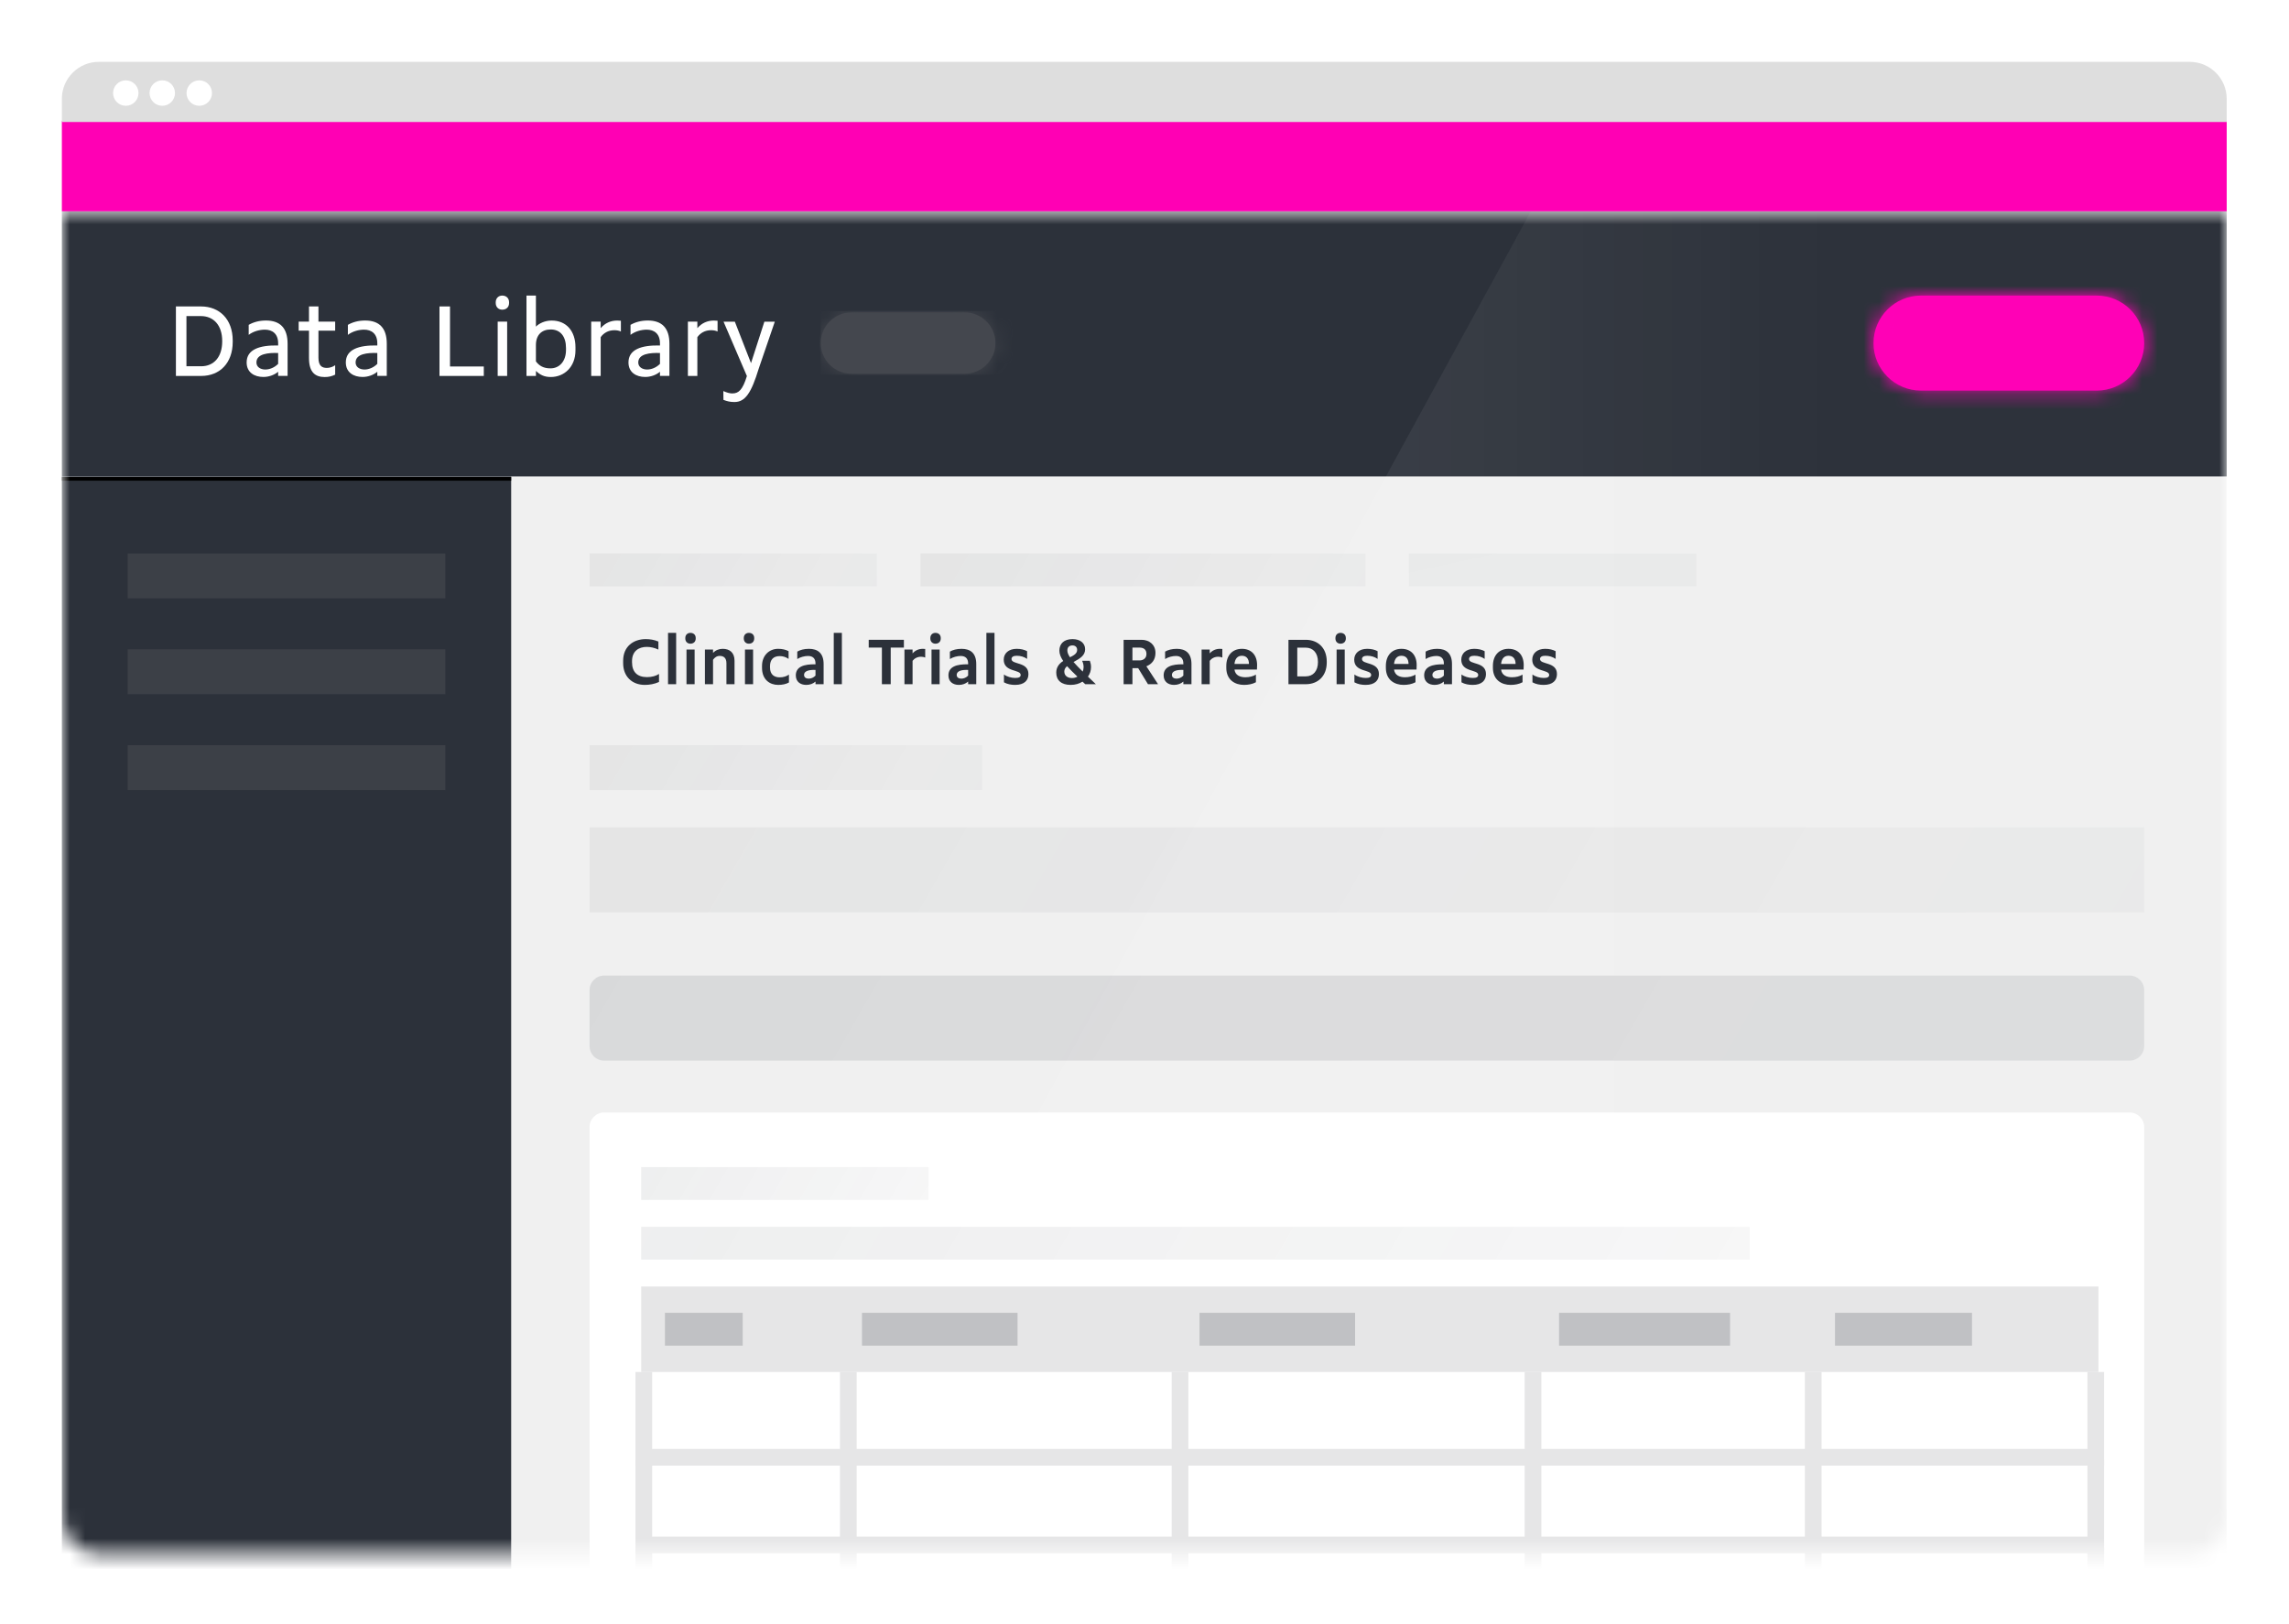 <svg width="148" height="105" viewBox="0 0 148 105" fill="none" xmlns="http://www.w3.org/2000/svg">
<g id="img-DL4" filter="url(#filter0_d_62_811)">
<g id="Clip path group">
<mask id="mask0_62_811" style="mask-type:luminance" maskUnits="userSpaceOnUse" x="4" y="13" width="140" height="88">
<g id="clippath">
<path id="Vector" d="M4 13.649H144V98.085C144 99.406 142.928 100.478 141.608 100.478H6.392C5.072 100.478 4 99.406 4 98.085V13.649Z" fill="white"/>
</g>
</mask>
<g mask="url(#mask0_62_811)">
<g id="Group">
<g id="Vector_2" filter="url(#filter1_d_62_811)">
<path d="M143.972 13.665H4V142.499H143.972V13.665Z" fill="#F0F0F0"/>
</g>
<path id="Vector_3" d="M143.972 13.665H4V30.809H143.972V13.665Z" fill="#2C313A"/>
<path id="Vector_4" d="M33.051 30.81H4V142.721H33.051V30.81Z" fill="#2C313A"/>
<path id="Vector_5" fill-rule="evenodd" clip-rule="evenodd" d="M124.209 19.114H135.565C137.262 19.114 138.638 20.49 138.638 22.187C138.638 23.884 137.262 25.259 135.565 25.259H124.209C122.512 25.259 121.136 23.884 121.136 22.187C121.136 20.49 122.512 19.114 124.209 19.114Z" fill="#FF00B6"/>
<g id="Clip path group_2">
<mask id="mask1_62_811" style="mask-type:luminance" maskUnits="userSpaceOnUse" x="121" y="19" width="18" height="7">
<g id="clippath-1">
<path id="Vector_6" d="M124.209 19.114H135.565C137.262 19.114 138.638 20.49 138.638 22.187C138.638 23.884 137.262 25.259 135.565 25.259H124.209C122.512 25.259 121.136 23.884 121.136 22.187C121.136 20.49 122.512 19.114 124.209 19.114Z" fill="white"/>
</g>
</mask>
<g mask="url(#mask1_62_811)">
<g id="Group_2">
<g id="Clip path group_3">
<mask id="mask2_62_811" style="mask-type:luminance" maskUnits="userSpaceOnUse" x="121" y="18" width="21" height="8">
<g id="clippath-2">
<path id="Vector_7" d="M141.086 18.973H121.136V25.369H141.086V18.973Z" fill="white"/>
</g>
</mask>
<g mask="url(#mask2_62_811)">
<g id="Group_3">
<path id="Vector_8" d="M135.565 25.4H124.209C122.437 25.4 120.994 23.959 120.994 22.185C120.994 20.412 122.436 18.971 124.209 18.971H135.565C137.337 18.971 138.78 20.412 138.78 22.185C138.78 23.959 137.339 25.4 135.565 25.4ZM124.209 19.255C122.593 19.255 121.278 20.569 121.278 22.185C121.278 23.802 122.593 25.116 124.209 25.116H135.565C137.182 25.116 138.496 23.802 138.496 22.185C138.496 20.569 137.182 19.255 135.565 19.255H124.209Z" stroke="#FF00B6" stroke-width="2.11" stroke-miterlimit="10"/>
</g>
</g>
</g>
<path id="Vector_9" d="M141.086 18.973H121.136V25.369H141.086V18.973Z" stroke="#FF00B6" stroke-width="2.11" stroke-miterlimit="10"/>
</g>
</g>
</g>
<path id="Vector_10" opacity="0.1" d="M102.061 8.028L55.734 92.791H151.38V8.028H102.061Z" fill="url(#paint0_linear_62_811)"/>
<path id="Vector_11" d="M11.374 19.817H12.997C14.19 19.817 15.047 20.645 15.047 22.022V22.106C15.047 23.483 14.205 24.311 13.01 24.311H11.374V19.817ZM13.004 23.686C13.833 23.686 14.367 23.082 14.367 22.078V22.049C14.367 21.044 13.819 20.44 12.989 20.44H12.055V23.685H13.003L13.004 23.686Z" fill="white"/>
<path id="Vector_12" d="M17.984 22.344V22.203C17.984 21.578 17.604 21.318 17.127 21.318C16.791 21.318 16.382 21.423 16.08 21.654V21.008C16.382 20.834 16.755 20.727 17.197 20.727C18.117 20.727 18.595 21.219 18.595 22.23V24.308H17.984V24.041C17.724 24.259 17.372 24.377 17.028 24.377C16.453 24.377 15.947 24.089 15.947 23.437C15.947 22.601 16.776 22.314 17.984 22.341V22.344ZM17.155 23.896C17.429 23.896 17.739 23.776 17.984 23.531V22.828C17.359 22.807 16.58 22.87 16.58 23.44C16.58 23.734 16.84 23.896 17.155 23.896Z" fill="white"/>
<path id="Vector_13" d="M19.978 23.166V21.382H19.311V20.799H19.978V19.815H20.59V20.799H21.671V21.382H20.59V23.138C20.59 23.671 20.835 23.791 21.123 23.791C21.384 23.791 21.566 23.692 21.671 23.616V24.228C21.431 24.34 21.249 24.382 20.99 24.382C20.4 24.382 19.979 24.093 19.979 23.168L19.978 23.166Z" fill="white"/>
<path id="Vector_14" d="M24.396 22.344V22.203C24.396 21.578 24.017 21.318 23.54 21.318C23.203 21.318 22.795 21.423 22.493 21.654V21.008C22.795 20.834 23.167 20.727 23.61 20.727C24.529 20.727 25.008 21.219 25.008 22.23V24.308H24.396V24.041C24.136 24.259 23.785 24.377 23.441 24.377C22.865 24.377 22.36 24.089 22.36 23.437C22.36 22.601 23.188 22.314 24.396 22.341V22.344ZM23.568 23.896C23.842 23.896 24.151 23.776 24.396 23.531V22.828C23.771 22.807 22.992 22.87 22.992 23.44C22.992 23.734 23.253 23.896 23.568 23.896Z" fill="white"/>
<path id="Vector_15" d="M28.415 19.817H29.096V23.7H31.281V24.311H28.416V19.817H28.415Z" fill="white"/>
<path id="Vector_16" d="M32.916 19.591C32.916 19.865 32.734 20.026 32.474 20.026C32.235 20.026 32.052 19.865 32.052 19.591V19.549C32.052 19.283 32.235 19.114 32.474 19.114C32.734 19.114 32.916 19.283 32.916 19.549V19.591ZM32.179 24.31V20.799H32.791V24.31H32.179Z" fill="white"/>
<path id="Vector_17" d="M34.04 19.114H34.651V21.122C34.862 20.911 35.234 20.729 35.669 20.729C36.625 20.729 37.208 21.417 37.208 22.456V22.653C37.208 23.734 36.478 24.38 35.614 24.38C35.185 24.38 34.919 24.24 34.653 23.987V24.31H34.041V19.114H34.04ZM35.599 23.82C36.154 23.82 36.596 23.384 36.596 22.626V22.507C36.596 21.762 36.238 21.306 35.607 21.306C35.023 21.306 34.651 21.665 34.651 22.311V23.371C34.869 23.66 35.143 23.821 35.599 23.821V23.82Z" fill="white"/>
<path id="Vector_18" d="M38.226 20.799H38.838V21.221C39.119 20.891 39.491 20.729 39.905 20.729C39.989 20.729 40.067 20.737 40.145 20.743V21.438C40.025 21.381 39.884 21.354 39.723 21.354C39.33 21.354 39.028 21.537 38.838 21.804V24.312H38.226V20.801V20.799Z" fill="white"/>
<path id="Vector_19" d="M42.672 22.344V22.203C42.672 21.578 42.292 21.318 41.815 21.318C41.479 21.318 41.07 21.423 40.768 21.654V21.008C41.07 20.834 41.443 20.727 41.885 20.727C42.805 20.727 43.283 21.219 43.283 22.23V24.308H42.672V24.041C42.412 24.259 42.06 24.377 41.716 24.377C41.141 24.377 40.635 24.089 40.635 23.437C40.635 22.601 41.464 22.314 42.672 22.341V22.344ZM41.843 23.896C42.117 23.896 42.427 23.776 42.672 23.531V22.828C42.047 22.807 41.268 22.87 41.268 23.44C41.268 23.734 41.528 23.896 41.843 23.896Z" fill="white"/>
<path id="Vector_20" d="M44.477 20.799H45.089V21.221C45.37 20.891 45.742 20.729 46.157 20.729C46.24 20.729 46.318 20.737 46.396 20.743V21.438C46.276 21.381 46.136 21.354 45.974 21.354C45.581 21.354 45.279 21.537 45.089 21.804V24.312H44.477V20.801V20.799Z" fill="white"/>
<path id="Vector_21" d="M47.358 25.442C47.758 25.442 48.019 25.21 48.292 24.319L46.782 20.801H47.512L48.558 23.483L49.423 20.801H50.097L49.058 23.835C48.581 25.394 48.194 25.998 47.485 25.998C47.204 25.998 47.014 25.949 46.776 25.858L46.769 25.29C46.993 25.388 47.183 25.444 47.358 25.444V25.442Z" fill="white"/>
<path id="Vector_22" fill-rule="evenodd" clip-rule="evenodd" d="M55.049 20.203H62.379C63.473 20.203 64.362 21.091 64.362 22.186C64.362 23.28 63.473 24.168 62.379 24.168H55.049C53.955 24.168 53.066 23.28 53.066 22.186C53.066 21.091 53.955 20.203 55.049 20.203Z" fill="#44474E"/>
<g id="Clip path group_4">
<mask id="mask3_62_811" style="mask-type:luminance" maskUnits="userSpaceOnUse" x="53" y="20" width="12" height="5">
<g id="clippath-3">
<path id="Vector_23" d="M55.049 20.203H62.379C63.473 20.203 64.362 21.091 64.362 22.186C64.362 23.28 63.473 24.168 62.379 24.168H55.049C53.955 24.168 53.066 23.28 53.066 22.186C53.066 21.091 53.955 20.203 55.049 20.203Z" fill="white"/>
</g>
</mask>
<g mask="url(#mask3_62_811)">
<g id="Group_4">
<path id="Vector_24" d="M65.942 20.111H53.066V24.239H65.942V20.111Z" fill="#44474E"/>
<g id="Clip path group_5">
<mask id="mask4_62_811" style="mask-type:luminance" maskUnits="userSpaceOnUse" x="53" y="20" width="13" height="5">
<g id="clippath-4">
<path id="Vector_25" d="M65.942 20.111H53.066V24.239H65.942V20.111Z" fill="white"/>
</g>
</mask>
<g mask="url(#mask4_62_811)">
<g id="Group_5">
<path id="Vector_26" d="M62.379 24.261H55.049C53.905 24.261 52.974 23.331 52.974 22.185C52.974 21.04 53.904 20.11 55.049 20.11H62.379C63.523 20.11 64.454 21.04 64.454 22.185C64.454 23.331 63.524 24.261 62.379 24.261ZM55.049 20.295C54.007 20.295 53.157 21.143 53.157 22.187C53.157 23.23 54.005 24.078 55.049 24.078H62.379C63.421 24.078 64.27 23.23 64.27 22.187C64.27 21.143 63.422 20.295 62.379 20.295H55.049Z" fill="#44474E"/>
</g>
</g>
</g>
</g>
</g>
</g>
<path id="Vector_27" d="M33.05 30.849H3.999V31.085H33.05V30.849Z" fill="black"/>
<path id="Vector_28" opacity="0.06" d="M56.7 35.792H38.119V37.916H56.7V35.792Z" fill="url(#paint1_linear_62_811)"/>
<path id="Vector_29" opacity="0.06" d="M63.509 48.19H38.119V51.092H63.509V48.19Z" fill="url(#paint2_linear_62_811)"/>
<path id="Vector_30" opacity="0.06" d="M138.638 53.501H38.119V59.002H138.638V53.501Z" fill="url(#paint3_linear_62_811)"/>
<path id="Vector_31" opacity="0.12" d="M137.693 63.088H39.064C38.542 63.088 38.119 63.511 38.119 64.033V67.644C38.119 68.166 38.542 68.589 39.064 68.589H137.693C138.215 68.589 138.638 68.166 138.638 67.644V64.033C138.638 63.511 138.215 63.088 137.693 63.088Z" fill="url(#paint4_linear_62_811)"/>
<path id="Vector_32" d="M137.693 71.942H39.064C38.542 71.942 38.119 72.366 38.119 72.888V114.899C38.119 115.421 38.542 115.844 39.064 115.844H137.693C138.215 115.844 138.638 115.421 138.638 114.899V72.888C138.638 72.366 138.215 71.942 137.693 71.942Z" fill="white"/>
<path id="Vector_33" opacity="0.06" d="M109.68 35.792H91.098V37.916H109.68V35.792Z" fill="url(#paint5_linear_62_811)"/>
<path id="Vector_34" opacity="0.06" d="M88.281 35.792H59.517V37.916H88.281V35.792Z" fill="url(#paint6_linear_62_811)"/>
<path id="Vector_35" opacity="0.08" d="M60.039 75.473H41.458V77.596H60.039V75.473Z" fill="url(#paint7_linear_62_811)"/>
<path id="Vector_36" opacity="0.08" d="M113.132 79.334H41.458V81.457H113.132V79.334Z" fill="url(#paint8_linear_62_811)"/>
<path id="Vector_37" d="M135.678 83.196H41.458V88.723H135.678V83.196Z" fill="url(#paint9_linear_62_811)"/>
<path id="Vector_38" d="M135.507 94.392V99.91H41.627V94.392" stroke="#E6E6E7" stroke-width="1.08" stroke-miterlimit="10"/>
<path id="Vector_39" d="M135.507 88.722V94.24H41.627V88.722" stroke="#E6E6E7" stroke-width="1.08" stroke-miterlimit="10"/>
<path id="Vector_40" d="M135.507 100.067V105.584H41.627V100.067" stroke="#E6E6E7" stroke-width="1.08" stroke-miterlimit="10"/>
<path id="Vector_41" opacity="0.7" d="M28.793 35.792H8.257V38.694H28.793V35.792Z" fill="#44474E"/>
<path id="Vector_42" opacity="0.7" d="M28.793 41.991H8.257V44.894H28.793V41.991Z" fill="#44474E"/>
<path id="Vector_43" opacity="0.7" d="M28.793 48.19H8.257V51.092H28.793V48.19Z" fill="#44474E"/>
<path id="Vector_44" d="M54.851 88.722V111.259" stroke="#E6E6E7" stroke-width="1.08" stroke-miterlimit="10"/>
<path id="Vector_45" d="M76.298 88.722V111.259" stroke="#E6E6E7" stroke-width="1.08" stroke-miterlimit="10"/>
<path id="Vector_46" d="M99.12 88.722V111.259" stroke="#E6E6E7" stroke-width="1.08" stroke-miterlimit="10"/>
<path id="Vector_47" d="M117.238 88.722V111.259" stroke="#E6E6E7" stroke-width="1.08" stroke-miterlimit="10"/>
<path id="Vector_48" opacity="0.2" d="M48.022 84.898H42.993V87.021H48.022V84.898Z" fill="#2C313A"/>
<path id="Vector_49" opacity="0.2" d="M65.792 84.898H55.734V87.021H65.792V84.898Z" fill="#2C313A"/>
<path id="Vector_50" opacity="0.2" d="M87.616 84.898H77.557V87.021H87.616V84.898Z" fill="#2C313A"/>
<path id="Vector_51" opacity="0.2" d="M111.861 84.898H100.804V87.021H111.861V84.898Z" fill="#2C313A"/>
<path id="Vector_52" opacity="0.2" d="M127.504 84.898H118.645V87.021H127.504V84.898Z" fill="#2C313A"/>
<path id="Vector_53" d="M40.291 42.891V42.73C40.291 41.806 40.955 41.33 41.753 41.33C42.009 41.33 42.296 41.37 42.57 41.487V42.007C42.332 41.895 42.067 41.833 41.821 41.833C41.287 41.833 40.865 42.115 40.865 42.752V42.824C40.865 43.452 41.202 43.788 41.834 43.788C42.153 43.788 42.422 43.708 42.61 43.582V44.102C42.314 44.237 41.987 44.291 41.695 44.291C40.847 44.291 40.291 43.725 40.291 42.891Z" fill="#2C313A"/>
<path id="Vector_54" d="M43.193 40.926H43.718V44.246H43.193V40.926Z" fill="#2C313A"/>
<path id="Vector_55" d="M44.983 41.29C44.983 41.5 44.844 41.626 44.638 41.626C44.454 41.626 44.31 41.5 44.31 41.29V41.258C44.31 41.052 44.454 40.926 44.638 40.926C44.844 40.926 44.983 41.052 44.983 41.258V41.29ZM44.387 44.246V42.003H44.912V44.246H44.387Z" fill="#2C313A"/>
<path id="Vector_56" d="M45.578 42.003H46.103V42.223C46.269 42.044 46.489 41.958 46.727 41.958C47.175 41.958 47.493 42.196 47.493 42.734V44.246H46.969V42.887C46.969 42.546 46.789 42.416 46.534 42.416C46.345 42.416 46.202 42.523 46.103 42.667V44.246H45.578V42.003Z" fill="#2C313A"/>
<path id="Vector_57" d="M48.765 41.29C48.765 41.5 48.626 41.626 48.419 41.626C48.235 41.626 48.092 41.5 48.092 41.29V41.258C48.092 41.052 48.235 40.926 48.419 40.926C48.626 40.926 48.765 41.052 48.765 41.258V41.29ZM48.168 44.246V42.003H48.693V44.246H48.168Z" fill="#2C313A"/>
<path id="Vector_58" d="M49.27 43.062C49.27 42.398 49.723 41.958 50.311 41.958C50.58 41.958 50.804 42.012 50.988 42.111V42.609C50.804 42.488 50.625 42.429 50.414 42.429C50.01 42.429 49.786 42.654 49.786 43.084V43.16C49.786 43.64 50.078 43.802 50.409 43.802C50.661 43.802 50.836 43.739 51.011 43.627V44.134C50.822 44.242 50.58 44.291 50.311 44.291C49.786 44.291 49.27 43.963 49.27 43.187V43.062Z" fill="#2C313A"/>
<path id="Vector_59" d="M52.728 42.959V42.909C52.728 42.582 52.554 42.42 52.244 42.42C52.033 42.42 51.751 42.488 51.549 42.618V42.138C51.733 42.03 51.993 41.958 52.302 41.958C52.863 41.958 53.253 42.227 53.253 42.945V44.246H52.728V44.075C52.572 44.215 52.361 44.291 52.132 44.291C51.742 44.291 51.455 44.08 51.455 43.676C51.455 43.111 51.984 42.945 52.728 42.959ZM52.285 43.887C52.446 43.887 52.603 43.82 52.728 43.69V43.322C52.37 43.309 51.988 43.362 51.988 43.649C51.988 43.806 52.118 43.887 52.285 43.887Z" fill="#2C313A"/>
<path id="Vector_60" d="M53.908 40.926H54.433V44.246H53.908V40.926Z" fill="#2C313A"/>
<path id="Vector_61" d="M57.021 41.878H56.169V41.375H58.443V41.878H57.591V44.246H57.021V41.878Z" fill="#2C313A"/>
<path id="Vector_62" d="M58.48 42.003H59.004V42.254C59.179 42.053 59.413 41.958 59.668 41.958C59.722 41.958 59.771 41.963 59.821 41.967V42.523C59.745 42.488 59.655 42.47 59.552 42.47C59.314 42.47 59.125 42.577 59.004 42.734V44.246H58.48V42.003Z" fill="#2C313A"/>
<path id="Vector_63" d="M60.826 41.29C60.826 41.5 60.687 41.626 60.48 41.626C60.296 41.626 60.153 41.5 60.153 41.29V41.258C60.153 41.052 60.296 40.926 60.48 40.926C60.687 40.926 60.826 41.052 60.826 41.258V41.29ZM60.229 44.246V42.003H60.754V44.246H60.229Z" fill="#2C313A"/>
<path id="Vector_64" d="M62.597 42.959V42.909C62.597 42.582 62.422 42.42 62.113 42.42C61.902 42.42 61.619 42.488 61.417 42.618V42.138C61.601 42.03 61.861 41.958 62.171 41.958C62.732 41.958 63.122 42.227 63.122 42.945V44.246H62.597V44.075C62.44 44.215 62.229 44.291 62.001 44.291C61.61 44.291 61.323 44.08 61.323 43.676C61.323 43.111 61.853 42.945 62.597 42.959ZM62.153 43.887C62.315 43.887 62.472 43.82 62.597 43.69V43.322C62.238 43.309 61.857 43.362 61.857 43.649C61.857 43.806 61.987 43.887 62.153 43.887Z" fill="#2C313A"/>
<path id="Vector_65" d="M63.777 40.926H64.302V44.246H63.777V40.926Z" fill="#2C313A"/>
<path id="Vector_66" d="M64.912 43.618C65.096 43.757 65.392 43.842 65.639 43.842C65.885 43.842 65.993 43.779 65.993 43.645C65.993 43.273 64.898 43.488 64.898 42.658C64.898 42.254 65.212 41.958 65.733 41.958C66.002 41.958 66.226 42.012 66.41 42.111V42.609C66.222 42.479 65.997 42.407 65.742 42.407C65.531 42.407 65.401 42.474 65.401 42.618C65.401 42.999 66.495 42.775 66.495 43.591C66.495 43.995 66.235 44.291 65.634 44.291C65.383 44.291 65.132 44.246 64.912 44.125V43.618Z" fill="#2C313A"/>
<path id="Vector_67" d="M68.743 42.743C68.586 42.51 68.496 42.294 68.496 42.075C68.496 41.635 68.788 41.33 69.344 41.33C69.838 41.33 70.16 41.586 70.16 41.985C70.16 42.384 69.847 42.577 69.411 42.81C69.568 42.99 69.766 43.196 70.004 43.429C70.039 43.344 70.062 43.25 70.062 43.147C70.062 43.017 70.039 42.887 69.968 42.73H70.466C70.515 42.869 70.542 42.985 70.542 43.142C70.542 43.367 70.47 43.577 70.344 43.757L70.856 44.246H70.169L69.99 44.08C69.784 44.214 69.523 44.291 69.223 44.291C68.635 44.291 68.294 43.999 68.294 43.497C68.294 43.174 68.456 42.931 68.743 42.743ZM69.304 43.847C69.429 43.847 69.555 43.82 69.663 43.757C69.402 43.506 69.178 43.286 68.994 43.08C68.873 43.178 68.815 43.299 68.815 43.429C68.815 43.694 69.026 43.847 69.304 43.847ZM69.645 42.025C69.645 41.833 69.506 41.738 69.344 41.738C69.165 41.738 69.012 41.828 69.012 42.061C69.012 42.191 69.066 42.335 69.183 42.505C69.461 42.366 69.645 42.25 69.645 42.025Z" fill="#2C313A"/>
<path id="Vector_68" d="M72.65 41.375H73.812C74.31 41.375 74.709 41.694 74.709 42.219C74.709 42.667 74.48 42.941 74.121 43.089L74.875 44.246H74.224L73.592 43.21H73.22V44.246H72.65V41.375ZM73.682 42.708C73.928 42.708 74.126 42.559 74.126 42.299V42.281C74.126 42.03 73.969 41.878 73.682 41.878H73.22V42.708H73.682Z" fill="#2C313A"/>
<path id="Vector_69" d="M76.512 42.959V42.909C76.512 42.582 76.337 42.42 76.027 42.42C75.816 42.42 75.534 42.488 75.332 42.618V42.138C75.516 42.03 75.776 41.958 76.086 41.958C76.646 41.958 77.037 42.227 77.037 42.945V44.246H76.512V44.075C76.355 44.215 76.144 44.291 75.915 44.291C75.525 44.291 75.238 44.08 75.238 43.676C75.238 43.111 75.767 42.945 76.512 42.959ZM76.068 43.887C76.229 43.887 76.386 43.82 76.512 43.69V43.322C76.153 43.309 75.772 43.362 75.772 43.649C75.772 43.806 75.902 43.887 76.068 43.887Z" fill="#2C313A"/>
<path id="Vector_70" d="M77.692 42.003H78.217V42.254C78.392 42.053 78.625 41.958 78.881 41.958C78.934 41.958 78.984 41.963 79.033 41.967V42.523C78.957 42.488 78.867 42.47 78.764 42.47C78.526 42.47 78.338 42.577 78.217 42.734V44.246H77.692V42.003Z" fill="#2C313A"/>
<path id="Vector_71" d="M79.289 43.062C79.289 42.38 79.688 41.958 80.298 41.958C80.908 41.958 81.28 42.358 81.28 43.012C81.28 43.098 81.28 43.201 81.271 43.3H79.818C79.867 43.667 80.172 43.797 80.522 43.797C80.778 43.797 81.016 43.739 81.204 43.627V44.12C80.975 44.242 80.706 44.291 80.432 44.291C79.854 44.291 79.289 43.972 79.289 43.187V43.062ZM79.818 42.936H80.755C80.751 42.577 80.572 42.407 80.293 42.407C80.015 42.407 79.849 42.6 79.818 42.936Z" fill="#2C313A"/>
<path id="Vector_72" d="M83.308 41.375H84.425C85.219 41.375 85.784 41.905 85.784 42.779V42.842C85.784 43.712 85.224 44.246 84.43 44.246H83.308V41.375ZM84.43 43.739C84.905 43.739 85.215 43.389 85.215 42.82V42.802C85.215 42.227 84.9 41.882 84.425 41.882H83.878V43.739H84.43Z" fill="#2C313A"/>
<path id="Vector_73" d="M87.018 41.29C87.018 41.5 86.879 41.626 86.672 41.626C86.488 41.626 86.345 41.5 86.345 41.29V41.258C86.345 41.052 86.488 40.926 86.672 40.926C86.879 40.926 87.018 41.052 87.018 41.258V41.29ZM86.421 44.246V42.003H86.946V44.246H86.421Z" fill="#2C313A"/>
<path id="Vector_74" d="M87.573 43.618C87.757 43.757 88.053 43.842 88.3 43.842C88.547 43.842 88.655 43.779 88.655 43.645C88.655 43.273 87.56 43.488 87.56 42.658C87.56 42.254 87.874 41.958 88.394 41.958C88.664 41.958 88.888 42.012 89.072 42.111V42.609C88.883 42.479 88.659 42.407 88.403 42.407C88.193 42.407 88.062 42.474 88.062 42.618C88.062 42.999 89.157 42.775 89.157 43.591C89.157 43.995 88.897 44.291 88.296 44.291C88.044 44.291 87.793 44.246 87.573 44.125V43.618Z" fill="#2C313A"/>
<path id="Vector_75" d="M89.606 43.062C89.606 42.38 90.005 41.958 90.615 41.958C91.225 41.958 91.598 42.358 91.598 43.012C91.598 43.098 91.598 43.201 91.589 43.3H90.135C90.185 43.667 90.49 43.797 90.84 43.797C91.095 43.797 91.333 43.739 91.521 43.627V44.12C91.293 44.242 91.023 44.291 90.75 44.291C90.171 44.291 89.606 43.972 89.606 43.187V43.062ZM90.135 42.936H91.073C91.068 42.577 90.889 42.407 90.611 42.407C90.333 42.407 90.167 42.6 90.135 42.936Z" fill="#2C313A"/>
<path id="Vector_76" d="M93.356 42.959V42.909C93.356 42.582 93.181 42.42 92.871 42.42C92.661 42.42 92.378 42.488 92.176 42.618V42.138C92.36 42.03 92.62 41.958 92.93 41.958C93.491 41.958 93.881 42.227 93.881 42.945V44.246H93.356V44.075C93.199 44.215 92.988 44.291 92.759 44.291C92.369 44.291 92.082 44.08 92.082 43.676C92.082 43.111 92.611 42.945 93.356 42.959ZM92.912 43.887C93.073 43.887 93.23 43.82 93.356 43.69V43.322C92.997 43.309 92.616 43.362 92.616 43.649C92.616 43.806 92.746 43.887 92.912 43.887Z" fill="#2C313A"/>
<path id="Vector_77" d="M94.495 43.618C94.679 43.757 94.975 43.842 95.222 43.842C95.469 43.842 95.576 43.779 95.576 43.645C95.576 43.273 94.482 43.488 94.482 42.658C94.482 42.254 94.796 41.958 95.316 41.958C95.585 41.958 95.81 42.012 95.994 42.111V42.609C95.805 42.479 95.581 42.407 95.325 42.407C95.114 42.407 94.984 42.474 94.984 42.618C94.984 42.999 96.079 42.775 96.079 43.591C96.079 43.995 95.819 44.291 95.218 44.291C94.966 44.291 94.715 44.246 94.495 44.125V43.618Z" fill="#2C313A"/>
<path id="Vector_78" d="M96.527 43.062C96.527 42.38 96.927 41.958 97.537 41.958C98.147 41.958 98.519 42.358 98.519 43.012C98.519 43.098 98.519 43.201 98.51 43.3H97.057C97.106 43.667 97.411 43.797 97.761 43.797C98.017 43.797 98.254 43.739 98.443 43.627V44.12C98.214 44.242 97.945 44.291 97.671 44.291C97.093 44.291 96.527 43.972 96.527 43.187V43.062ZM97.057 42.936H97.994C97.99 42.577 97.81 42.407 97.532 42.407C97.254 42.407 97.088 42.6 97.057 42.936Z" fill="#2C313A"/>
<path id="Vector_79" d="M99.084 43.618C99.268 43.757 99.564 43.842 99.811 43.842C100.058 43.842 100.165 43.779 100.165 43.645C100.165 43.273 99.071 43.488 99.071 42.658C99.071 42.254 99.385 41.958 99.905 41.958C100.174 41.958 100.399 42.012 100.583 42.111V42.609C100.394 42.479 100.17 42.407 99.914 42.407C99.703 42.407 99.573 42.474 99.573 42.618C99.573 42.999 100.668 42.775 100.668 43.591C100.668 43.995 100.408 44.291 99.806 44.291C99.555 44.291 99.304 44.246 99.084 44.125V43.618Z" fill="#2C313A"/>
</g>
</g>
</g>
<path id="Vector_80" d="M143.972 7.823H4V13.665H143.972V7.823Z" fill="#FF00B4"/>
<path id="Vector_81" d="M6.392 4H141.579C142.9 4 143.972 5.072 143.972 6.392V7.888H4V6.392C4 5.072 5.072 4 6.392 4Z" fill="#DEDEDE"/>
<path id="Vector_82" d="M8.133 6.841C8.587 6.841 8.955 6.473 8.955 6.018C8.955 5.564 8.587 5.196 8.133 5.196C7.679 5.196 7.311 5.564 7.311 6.018C7.311 6.473 7.679 6.841 8.133 6.841Z" fill="white"/>
<path id="Vector_83" d="M10.492 6.841C10.947 6.841 11.315 6.473 11.315 6.018C11.315 5.564 10.947 5.196 10.492 5.196C10.038 5.196 9.67 5.564 9.67 6.018C9.67 6.473 10.038 6.841 10.492 6.841Z" fill="white"/>
<path id="Vector_84" d="M12.883 6.841C13.338 6.841 13.706 6.473 13.706 6.018C13.706 5.564 13.338 5.196 12.883 5.196C12.429 5.196 12.061 5.564 12.061 6.018C12.061 6.473 12.429 6.841 12.883 6.841Z" fill="white"/>
</g>
<defs>
<filter id="filter0_d_62_811" x="0" y="0" width="148" height="104.478" filterUnits="userSpaceOnUse" color-interpolation-filters="sRGB">
<feFlood flood-opacity="0" result="BackgroundImageFix"/>
<feColorMatrix in="SourceAlpha" type="matrix" values="0 0 0 0 0 0 0 0 0 0 0 0 0 0 0 0 0 0 127 0" result="hardAlpha"/>
<feOffset/>
<feGaussianBlur stdDeviation="2"/>
<feComposite in2="hardAlpha" operator="out"/>
<feColorMatrix type="matrix" values="0 0 0 0 0 0 0 0 0 0 0 0 0 0 0 0 0 0 0.25 0"/>
<feBlend mode="normal" in2="BackgroundImageFix" result="effect1_dropShadow_62_811"/>
<feBlend mode="normal" in="SourceGraphic" in2="effect1_dropShadow_62_811" result="shape"/>
</filter>
<filter id="filter1_d_62_811" x="-171.3" y="-161.635" width="490.572" height="479.434" filterUnits="userSpaceOnUse" color-interpolation-filters="sRGB">
<feFlood flood-opacity="0" result="BackgroundImageFix"/>
<feColorMatrix in="SourceAlpha" type="matrix" values="0 0 0 0 0 0 0 0 0 0 0 0 0 0 0 0 0 0 127 0" result="hardAlpha"/>
<feOffset/>
<feGaussianBlur stdDeviation="87.65"/>
<feColorMatrix type="matrix" values="0 0 0 0 0.082 0 0 0 0 0.122 0 0 0 0 0.267 0 0 0 0.1 0"/>
<feBlend mode="normal" in2="BackgroundImageFix" result="effect1_dropShadow_62_811"/>
<feBlend mode="normal" in="SourceGraphic" in2="effect1_dropShadow_62_811" result="shape"/>
</filter>
<linearGradient id="paint0_linear_62_811" x1="55.734" y1="50.41" x2="151.38" y2="50.41" gradientUnits="userSpaceOnUse">
<stop stop-color="white"/>
<stop offset="0.06" stop-color="white" stop-opacity="0.97"/>
<stop offset="0.15" stop-color="white" stop-opacity="0.89"/>
<stop offset="0.25" stop-color="white" stop-opacity="0.76"/>
<stop offset="0.37" stop-color="white" stop-opacity="0.58"/>
<stop offset="0.5" stop-color="white" stop-opacity="0.35"/>
<stop offset="0.64" stop-color="white" stop-opacity="0.07"/>
<stop offset="0.65" stop-color="white" stop-opacity="0.05"/>
</linearGradient>
<linearGradient id="paint1_linear_62_811" x1="39.982" y1="32.566" x2="54.837" y2="41.144" gradientUnits="userSpaceOnUse">
<stop stop-color="#2C313A"/>
<stop offset="1" stop-color="#2C313A" stop-opacity="0.5"/>
</linearGradient>
<linearGradient id="paint2_linear_62_811" x1="40.664" y1="43.782" x2="60.965" y2="55.501" gradientUnits="userSpaceOnUse">
<stop stop-color="#2C313A"/>
<stop offset="1" stop-color="#2C313A" stop-opacity="0.5"/>
</linearGradient>
<linearGradient id="paint3_linear_62_811" x1="49.492" y1="33.8" x2="127.264" y2="78.702" gradientUnits="userSpaceOnUse">
<stop stop-color="#2C313A"/>
<stop offset="1" stop-color="#2C313A" stop-opacity="0.5"/>
</linearGradient>
<linearGradient id="paint4_linear_62_811" x1="49.792" y1="43.562" x2="126.965" y2="88.117" gradientUnits="userSpaceOnUse">
<stop stop-color="#2C313A"/>
<stop offset="1" stop-color="#2C313A" stop-opacity="0.8"/>
</linearGradient>
<linearGradient id="paint5_linear_62_811" x1="92.961" y1="-25.8" x2="107.816" y2="41.144" gradientUnits="userSpaceOnUse">
<stop stop-color="#2C313A"/>
<stop offset="1" stop-color="#2C313A" stop-opacity="0.5"/>
</linearGradient>
<linearGradient id="paint6_linear_62_811" x1="62.653" y1="30.361" x2="85.146" y2="43.348" gradientUnits="userSpaceOnUse">
<stop stop-color="#2C313A"/>
<stop offset="1" stop-color="#2C313A" stop-opacity="0.5"/>
</linearGradient>
<linearGradient id="paint7_linear_62_811" x1="43.321" y1="72.246" x2="58.177" y2="80.823" gradientUnits="userSpaceOnUse">
<stop stop-color="#2C313A"/>
<stop offset="1" stop-color="#2C313A" stop-opacity="0.5"/>
</linearGradient>
<linearGradient id="paint8_linear_62_811" x1="49.958" y1="64.613" x2="104.633" y2="96.179" gradientUnits="userSpaceOnUse">
<stop stop-color="#2C313A"/>
<stop offset="1" stop-color="#2C313A" stop-opacity="0.5"/>
</linearGradient>
<linearGradient id="paint9_linear_62_811" x1="52.039" y1="64.869" x2="125.097" y2="107.05" gradientUnits="userSpaceOnUse">
<stop stop-color="#E6E6E7"/>
<stop offset="1" stop-color="#E6E6E7"/>
</linearGradient>
</defs>
</svg>
